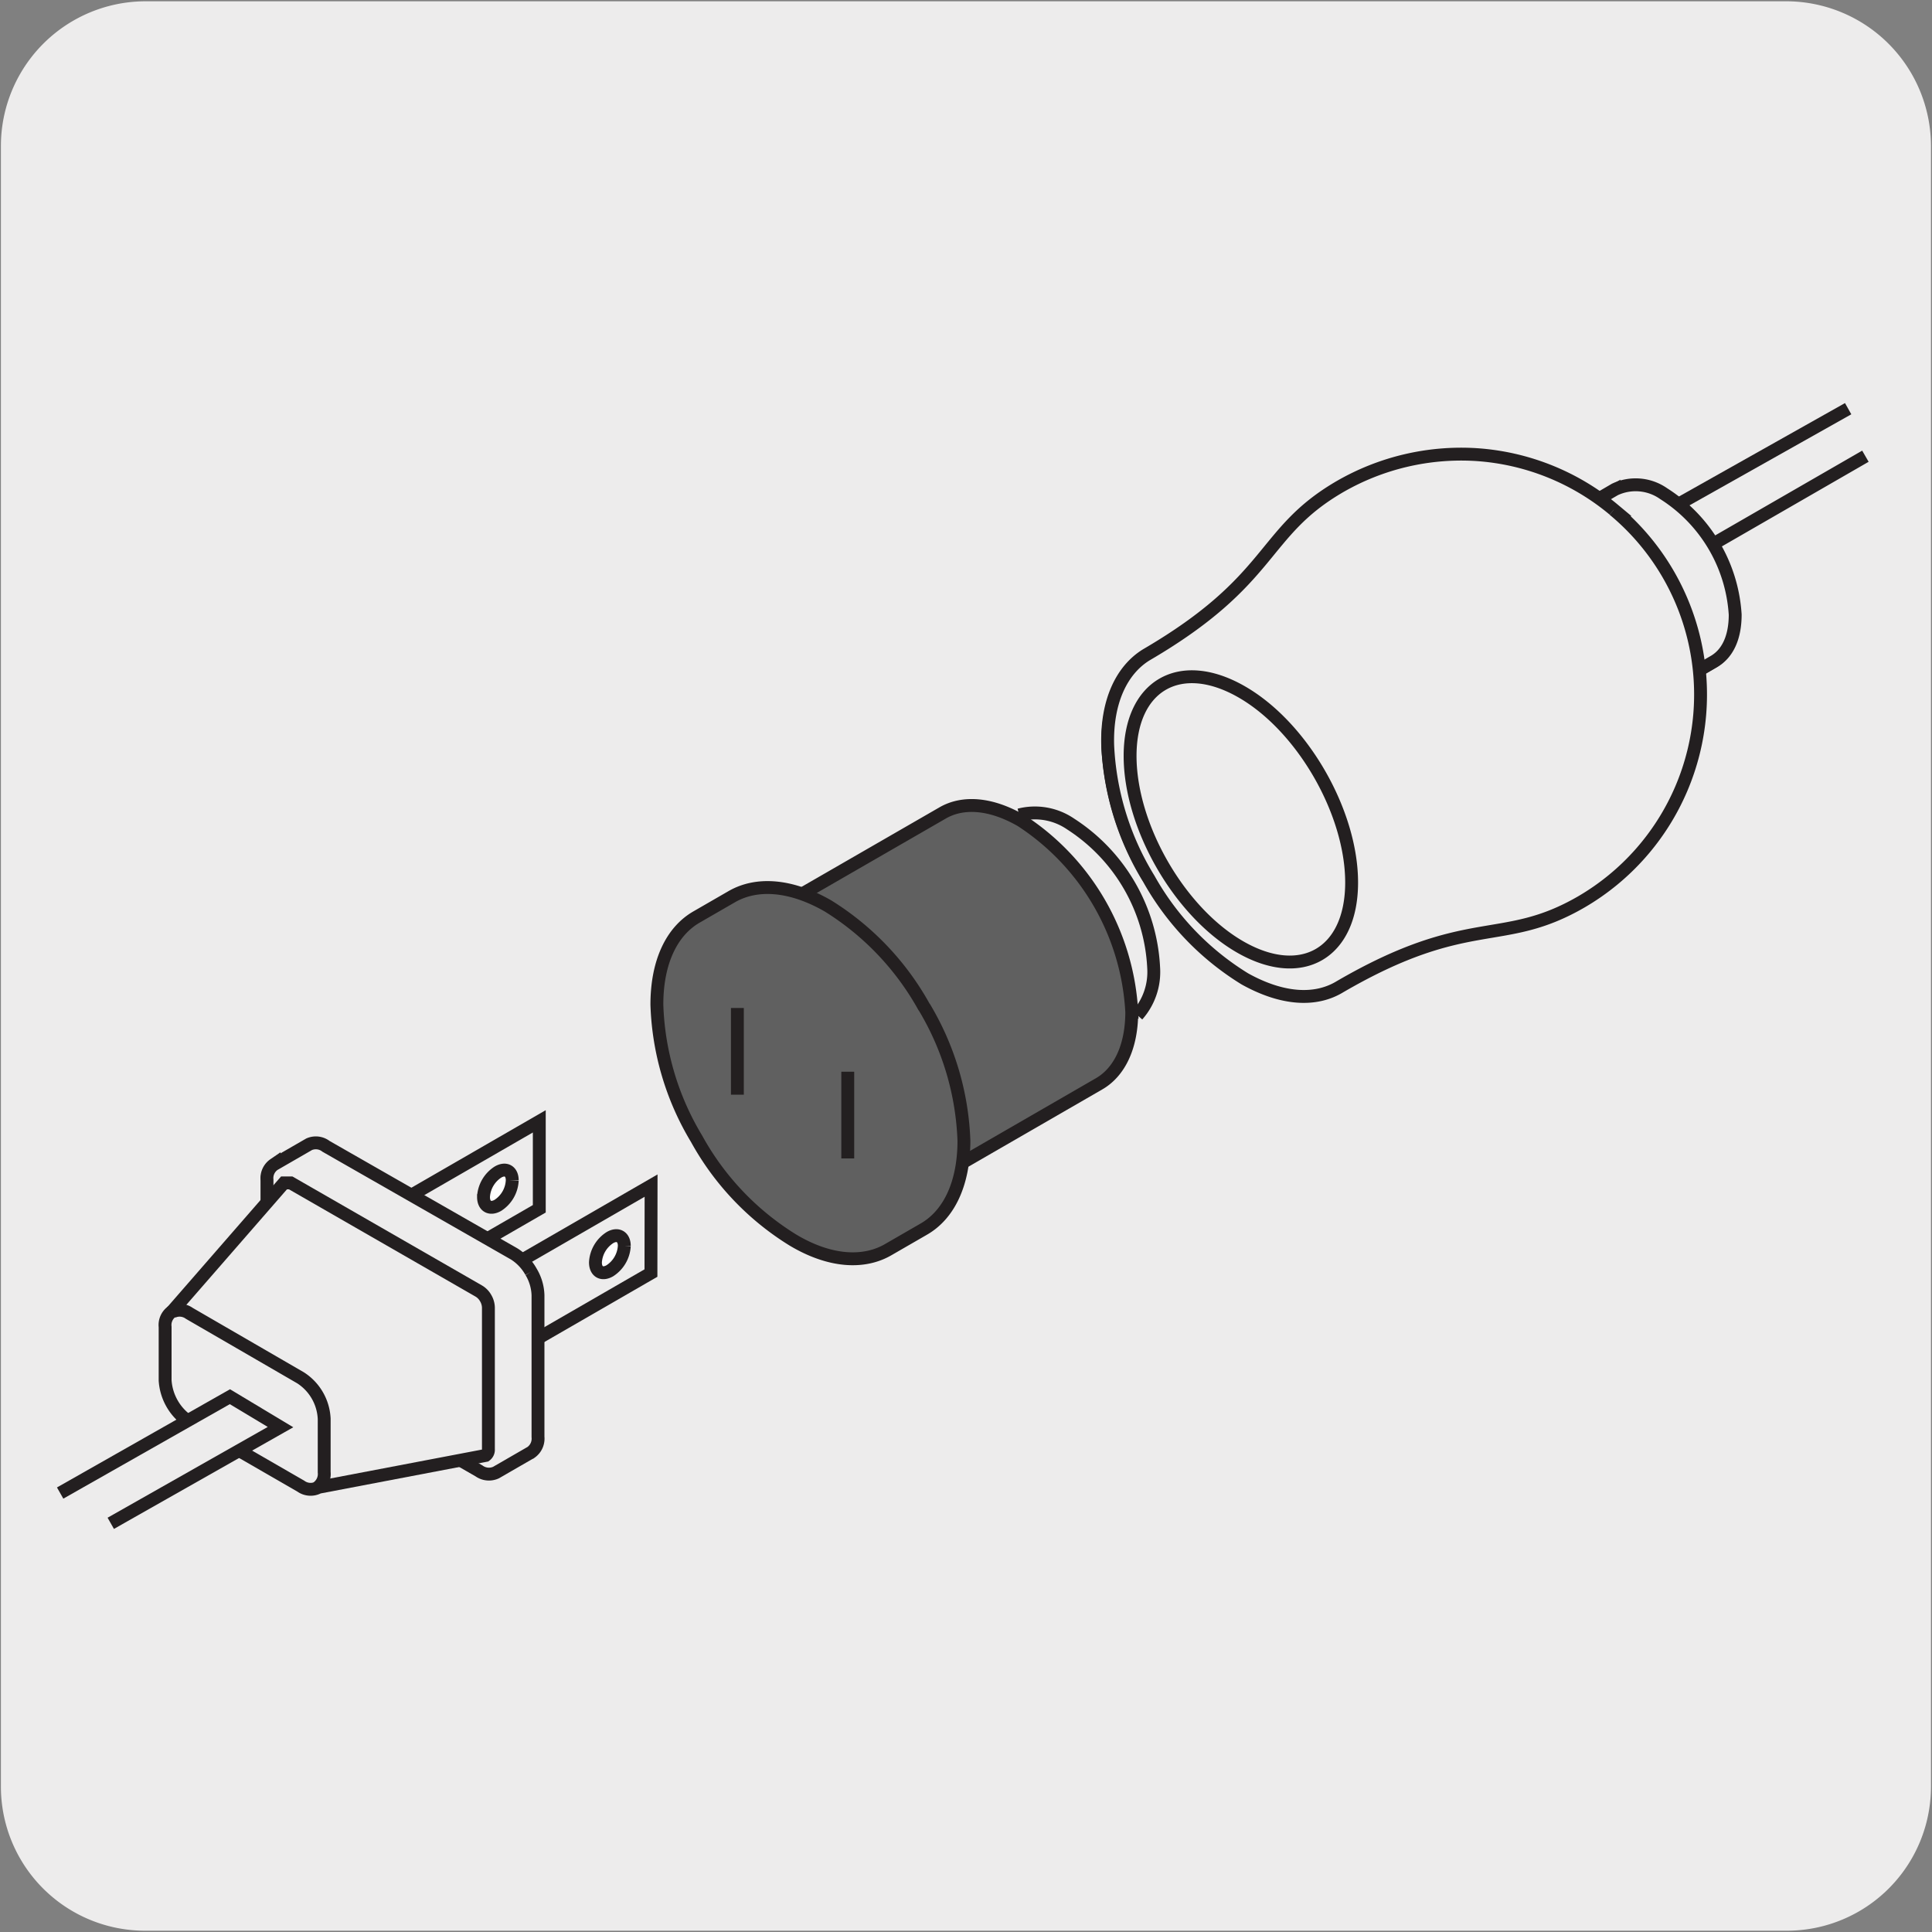 <svg xmlns="http://www.w3.org/2000/svg" viewBox="0 0 150 150"><rect x="0" y="0" width="150" height="150" fill="#808080" stroke="none"/><defs><style>.cls-1{fill:#edecec;}.cls-2{fill:none;stroke:#231f20;}.cls-3{fill:#606060;}.cls-4{fill:#fff;}</style></defs><title>46490-03</title><g id="Capa_2" data-name="Capa 2"><path class="cls-1" d="M11.32.1H138.64a11.25,11.25,0,0,1,11.28,11.21v127.4a11.19,11.19,0,0,1-11.2,11.19H11.27A11.19,11.19,0,0,1,.07,138.71h0V11.34A11.24,11.24,0,0,1,11.32.1Z"/></g><g id="Capa_3" data-name="Capa 3"><path class="cls-2" d="M121.41,40.37l3.9-2.26a3.81,3.81,0,0,1,3.78.33,11.94,11.94,0,0,1,5.52,9.34c0,1.77-.59,3-1.59,3.6l-3.89,2.26m-3.91-14a18.5,18.5,0,0,0-10.7-4.27,18.77,18.77,0,0,0-10.44,2.47c-6.16,3.58-5.07,7.23-15,13C87.17,52,86,54.44,86,57.81a21.62,21.62,0,0,0,3.19,10.35,21.25,21.25,0,0,0,7.49,7.73c2.91,1.62,5.49,1.75,7.37.6,10-5.78,12.49-3,18.65-6.55a18.52,18.52,0,0,0,2.49-30.28Zm19.61-4.22-13.51,7.79"/><path class="cls-1" d="M121.46,40.29,125.38,38a3.78,3.78,0,0,1,3.79.33,12,12,0,0,1,5.55,9.39c0,1.77-.59,3-1.6,3.61l-3.91,2.28"/><path class="cls-2" d="M121.46,40.29,125.38,38a3.78,3.78,0,0,1,3.79.33,12,12,0,0,1,5.55,9.39c0,1.77-.59,3-1.6,3.61l-3.91,2.28"/><path class="cls-1" d="M125.29,39.57a18.56,18.56,0,0,0-10.75-4.28,18.85,18.85,0,0,0-10.49,2.48C97.86,41.36,99,45,89,50.84c-1.89,1.16-3.09,3.59-3,7a21.68,21.68,0,0,0,3.2,10.4A21.32,21.32,0,0,0,96.65,76c2.93,1.63,5.51,1.76,7.4.6,10-5.81,12.55-3,18.73-6.58a18.63,18.63,0,0,0,2.51-30.44"/><path class="cls-2" d="M87.74,58.69c0-5.48,3.87-7.7,8.62-5s8.59,9.38,8.58,14.85-3.87,7.71-8.62,5S87.74,64.16,87.74,58.69Zm37.55-19.12a18.56,18.56,0,0,0-10.75-4.28,18.85,18.85,0,0,0-10.49,2.48C97.86,41.36,99,45,89,50.84c-1.89,1.16-3.09,3.59-3,7a21.68,21.68,0,0,0,3.2,10.4A21.32,21.32,0,0,0,96.65,76c2.93,1.63,5.51,1.76,7.4.6,10-5.81,12.55-3,18.73-6.58a18.63,18.63,0,0,0,2.51-30.44"/><path class="cls-2" d="M79.13,63.27a4.91,4.91,0,0,1,4,.71,14.09,14.09,0,0,1,6.44,11.16,5.06,5.06,0,0,1-1.26,3.68"/><path class="cls-3" d="M71.87,91.92l13.46-7.77c1.56-.9,2.53-2.83,2.54-5.56a18.94,18.94,0,0,0-8.59-14.88c-2.38-1.37-4.53-1.5-6.1-.59L59.67,70.91"/><path class="cls-2" d="M71.87,91.92l13.46-7.77c1.56-.9,2.53-2.83,2.54-5.56a18.94,18.94,0,0,0-8.59-14.88c-2.38-1.37-4.53-1.5-6.1-.59L59.67,70.91"/><path class="cls-3" d="M71.76,78.21a21.48,21.48,0,0,0-7.47-7.87c-2.92-1.68-5.56-1.83-7.48-.72l-2.72,1.57C52.17,72.29,51,74.66,51,78a21.47,21.47,0,0,0,3.08,10.41,21.29,21.29,0,0,0,7.47,7.86C64.44,98,67.09,98.13,69,97l2.72-1.57c1.92-1.1,3.11-3.47,3.12-6.84a21.65,21.65,0,0,0-3.08-10.4"/><path class="cls-2" d="M65.82,89.94l0-6.73m-8.57-4.95,0,6.73m14.51-6.78a21.48,21.48,0,0,0-7.47-7.87c-2.92-1.68-5.56-1.83-7.48-.72l-2.72,1.57C52.17,72.29,51,74.66,51,78a21.47,21.47,0,0,0,3.08,10.41,21.29,21.29,0,0,0,7.47,7.86C64.44,98,67.09,98.13,69,97l2.72-1.57c1.92-1.1,3.11-3.47,3.12-6.84a21.65,21.65,0,0,0-3.08-10.4"/><polygon class="cls-1" points="36.95 99.9 36.94 106.69 50.54 98.84 50.55 92.05 36.95 99.9"/><polygon class="cls-2" points="36.95 99.9 36.94 106.69 50.54 98.84 50.55 92.05 36.95 99.9"/><polygon class="cls-1" points="41.87 87.06 28.27 94.91 28.25 101.7 41.85 93.86 41.87 87.06"/><path class="cls-2" d="M41.13,98.77a3.74,3.74,0,0,0-1.3-1.37L25.32,89.07A1.29,1.29,0,0,0,24,88.94l-2.7,1.56a1.25,1.25,0,0,0-.54,1.19l0,10.92a4.06,4.06,0,0,0,1.84,3.17l14.5,8.33a1.28,1.28,0,0,0,1.3.13l2.7-1.56a1.3,1.3,0,0,0,.55-1.19V100.58A3.77,3.77,0,0,0,41.13,98.77ZM24.66,115.38l13-2.49a.54.54,0,0,0,.23-.47V101.5a1.57,1.57,0,0,0-.73-1.27L22.63,91.9l-.52-.05-8.64,10m0,0a1.27,1.27,0,0,0-.54,1.19l0,4.12a3.78,3.78,0,0,0,.54,1.81,3.74,3.74,0,0,0,1.3,1.37l8.61,5a1.3,1.3,0,0,0,1.3.12M41.87,87.06l-13.6,7.85,0,6.79,13.6-7.85Z"/><path class="cls-1" d="M41.23,98.74a3.85,3.85,0,0,0-1.3-1.38L25.31,89A1.29,1.29,0,0,0,24,88.84l-2.72,1.57a1.28,1.28,0,0,0-.55,1.19l0,11a3.76,3.76,0,0,0,.55,1.82,3.69,3.69,0,0,0,1.3,1.38l14.61,8.4a1.32,1.32,0,0,0,1.32.13l2.72-1.57a1.31,1.31,0,0,0,.54-1.2l0-11a3.74,3.74,0,0,0-.54-1.82"/><path class="cls-2" d="M41.23,98.74a3.85,3.85,0,0,0-1.3-1.38L25.31,89A1.29,1.29,0,0,0,24,88.84l-2.72,1.57a1.28,1.28,0,0,0-.55,1.19l0,11a3.76,3.76,0,0,0,.55,1.82,3.69,3.69,0,0,0,1.3,1.38l14.61,8.4a1.32,1.32,0,0,0,1.32.13l2.72-1.57a1.31,1.31,0,0,0,.54-1.2l0-11a3.74,3.74,0,0,0-.54-1.82"/><path class="cls-1" d="M24.64,115.49,37.7,113a.54.54,0,0,0,.22-.48l0-11a1.51,1.51,0,0,0-.21-.73,1.48,1.48,0,0,0-.53-.55l-14.61-8.4-.52,0-8.71,10"/><path class="cls-2" d="M24.64,115.49,37.7,113a.54.54,0,0,0,.22-.48l0-11a1.51,1.51,0,0,0-.21-.73,1.48,1.48,0,0,0-.53-.55l-14.61-8.4-.52,0-8.71,10"/><path class="cls-1" d="M13.36,101.82a1.28,1.28,0,0,0-.54,1.2l0,4.15a4.16,4.16,0,0,0,1.86,3.21l8.67,5a1.3,1.3,0,0,0,1.31.13"/><path class="cls-2" d="M13.39,101.85a1.29,1.29,0,0,1,1.31.12l8.63,5a4,4,0,0,1,1.84,3.19v4.14a1.3,1.3,0,0,1-.54,1.2M13.36,101.82a1.28,1.28,0,0,0-.54,1.2l0,4.15a4.16,4.16,0,0,0,1.86,3.21l8.67,5a1.3,1.3,0,0,0,1.31.13"/><path class="cls-4" d="M48.47,96.73a2.45,2.45,0,0,1-1.12,1.93c-.62.36-1.12.07-1.12-.65a2.45,2.45,0,0,1,1.12-1.92c.61-.36,1.12-.07,1.12.64"/><path class="cls-2" d="M48.47,96.73a2.45,2.45,0,0,1-1.12,1.93c-.62.36-1.12.07-1.12-.65a2.45,2.45,0,0,1,1.12-1.92c.61-.36,1.12-.07,1.12.64"/><path class="cls-4" d="M39.77,91.65a2.44,2.44,0,0,1-1.11,1.93c-.62.36-1.12.07-1.12-.65A2.45,2.45,0,0,1,38.66,91c.61-.36,1.11-.07,1.11.64"/><path class="cls-2" d="M143.49,31.73l-13.08,7.36M39.77,91.65a2.44,2.44,0,0,1-1.11,1.93c-.62.36-1.12.07-1.12-.65A2.45,2.45,0,0,1,38.66,91c.61-.36,1.11-.07,1.11.64"/><polygon class="cls-1" points="4.67 115.92 8.6 118.27 21.78 110.8 17.85 108.44 4.67 115.92"/><polyline class="cls-2" points="8.6 118.27 21.78 110.8 17.85 108.44 4.67 115.92"/></g></svg>